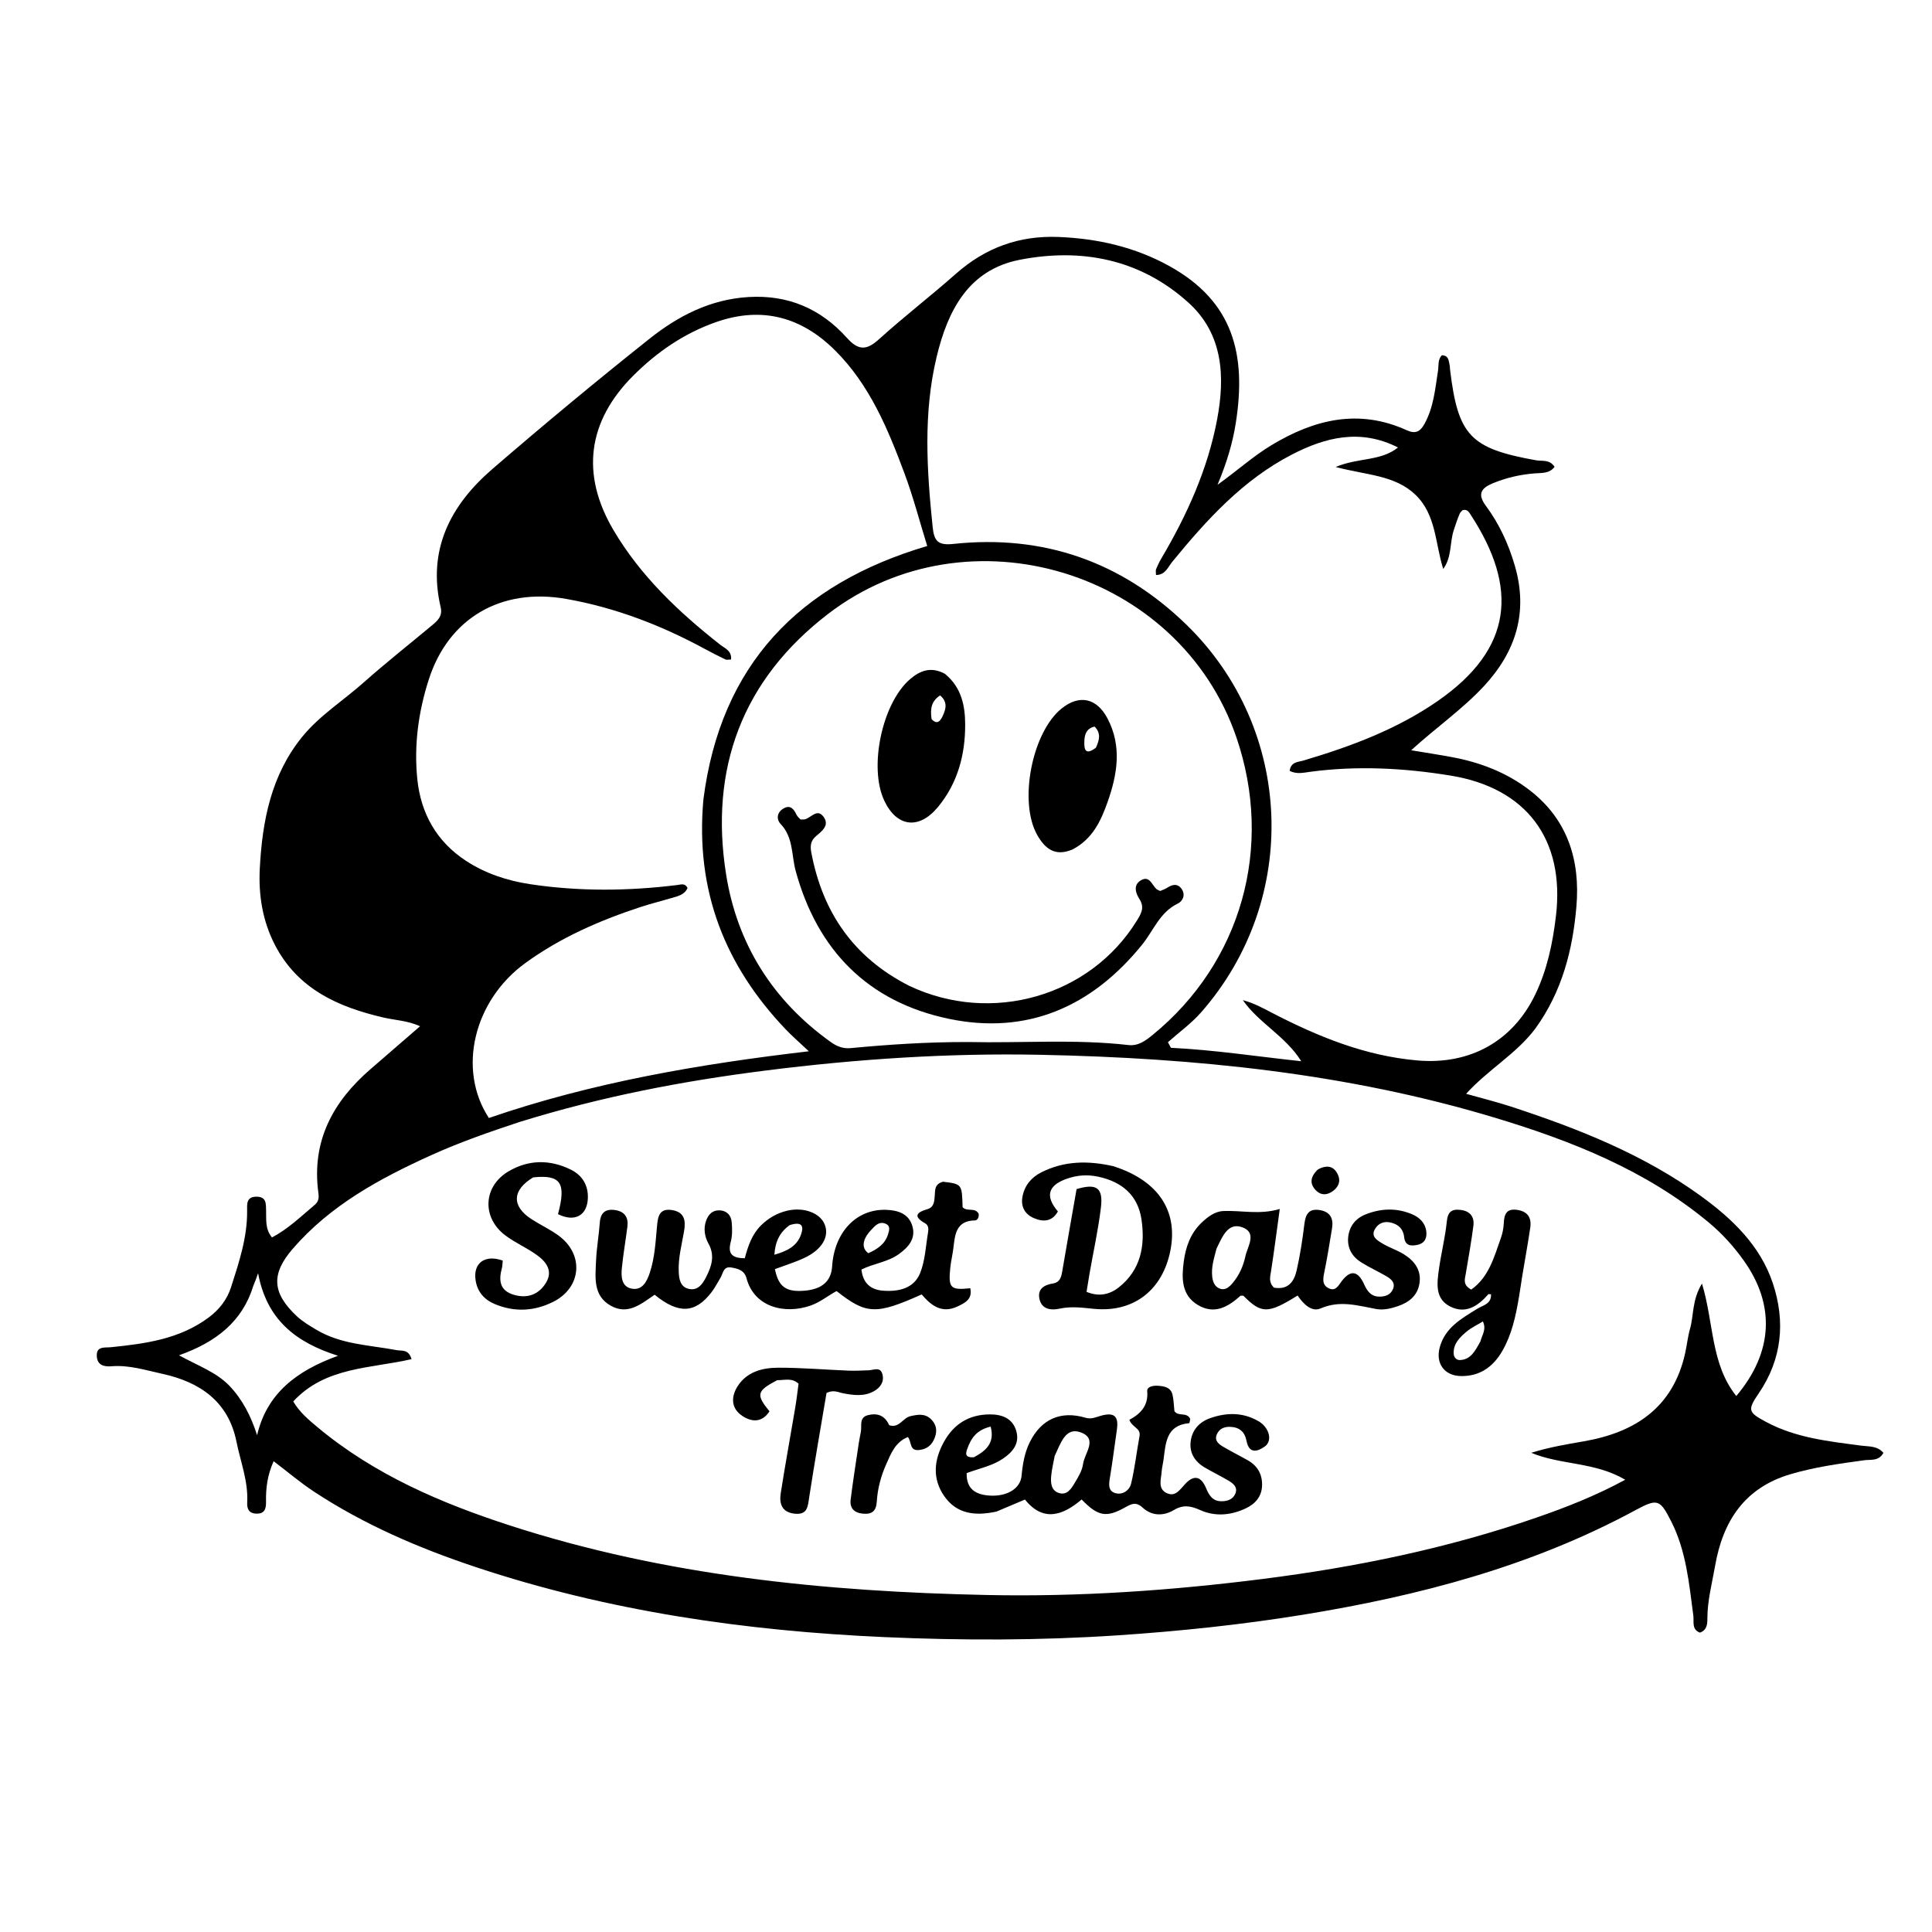 <svg version="1.1" id="Layer_1" xmlns="http://www.w3.org/2000/svg" xmlns:xlink="http://www.w3.org/1999/xlink" x="0px" y="0px"
	 width="100%" viewBox="0 0 576 576" enable-background="new 0 0 576 576" xml:space="preserve">
<path fill="#000000" opacity="1" stroke="none" 
	d="
M457.744,306.652 
	C452.006,314.271 443.759,318.777 437.104,326.106 
	C442.037,327.501 446.313,328.549 450.485,329.916 
	C470.423,336.452 489.854,344.096 507.02,356.525 
	C516.455,363.357 524.816,371.362 528.554,382.611 
	C532.324,393.958 531.335,405.18 524.316,415.442 
	C520.883,420.462 521.22,421.083 526.589,423.958 
	C535.478,428.717 545.275,429.719 555.01,431.011 
	C557.232,431.306 559.657,431.009 561.519,433.151 
	C560.119,435.708 557.749,435.083 555.76,435.356 
	C548.351,436.374 540.955,437.393 533.747,439.533 
	C520.083,443.59 513.65,453.533 511.336,466.826 
	C510.424,472.063 509.017,477.227 509.032,482.618 
	C509.036,484.196 508.892,486.016 506.813,486.749 
	C504.277,485.803 505.085,483.505 504.845,481.69 
	C503.58,472.124 502.732,462.461 498.279,453.648 
	C494.915,446.99 494.173,446.679 487.601,450.233 
	C456.566,467.013 423.033,475.794 388.489,481.409 
	C370.16,484.387 351.748,486.317 333.204,487.554 
	C310.062,489.097 286.88,489.106 263.826,488.089 
	C222.375,486.259 181.384,480.38 141.801,467.191 
	C124.919,461.566 108.58,454.562 93.635,444.728 
	C89.537,442.032 85.776,438.824 81.577,435.635 
	C79.702,439.841 79.233,443.712 79.312,447.697 
	C79.351,449.71 78.992,451.379 76.355,451.268 
	C74.058,451.172 73.609,449.683 73.703,447.875 
	C74.031,441.599 71.698,435.797 70.495,429.804 
	C68.084,417.792 59.525,412.017 48.443,409.6 
	C43.479,408.518 38.492,406.901 33.238,407.335 
	C31.126,407.51 29.04,407.08 28.866,404.408 
	C28.659,401.24 31.172,401.85 33.066,401.655 
	C43.344,400.597 53.5,399.267 62.191,392.81 
	C65.416,390.413 67.714,387.409 68.882,383.768 
	C71.26,376.359 73.749,368.932 73.677,360.981 
	C73.66,359.024 73.385,356.758 76.486,356.776 
	C79.533,356.793 79.27,358.998 79.334,360.99 
	C79.421,363.631 78.994,366.364 81.087,368.924 
	C85.802,366.461 89.708,362.687 93.837,359.206 
	C95.046,358.187 95.111,357.043 94.921,355.639 
	C92.843,340.272 99.203,328.453 110.501,318.719 
	C115.282,314.601 120.042,310.46 125.239,305.96 
	C121.505,304.267 117.847,304.177 114.388,303.377 
	C100.809,300.237 88.733,294.874 81.925,281.64 
	C78.243,274.484 77.043,266.779 77.457,258.869 
	C78.198,244.709 80.846,231.038 90.111,219.658 
	C95.298,213.288 102.34,208.881 108.435,203.463 
	C115.029,197.601 121.97,192.131 128.751,186.48 
	C130.435,185.076 132.01,183.725 131.382,181.053 
	C127.364,163.949 134.262,150.656 146.736,139.884 
	C162.113,126.605 177.759,113.618 193.662,100.975 
	C202.186,94.199 211.744,89.25 223.121,88.558 
	C235.018,87.834 244.729,92.088 252.475,100.707 
	C255.997,104.625 258.399,104.452 262.122,101.085 
	C269.53,94.384 277.468,88.274 284.953,81.655 
	C293.761,73.866 303.81,70.173 315.603,70.649 
	C327.299,71.121 338.451,73.68 348.635,79.325 
	C367.733,89.912 371.668,105.713 368.421,126.202 
	C367.49,132.076 365.795,137.828 362.987,144.543 
	C369.076,140.144 373.715,135.953 379.056,132.73 
	C391.85,125.008 405.125,121.768 419.425,128.279 
	C422.054,129.476 423.43,128.63 424.663,126.422 
	C427.422,121.483 427.871,115.968 428.721,110.551 
	C428.969,108.967 428.608,107.223 429.865,105.916 
	C431.924,105.981 431.869,107.501 432.161,108.72 
	C432.276,109.202 432.258,109.714 432.318,110.21 
	C434.692,129.913 438.35,133.713 457.969,137.231 
	C459.758,137.551 462.046,136.899 463.472,139.197 
	C461.919,141.224 459.656,140.969 457.618,141.127 
	C453.263,141.465 449.082,142.419 445.04,144.094 
	C441.539,145.546 440.403,147.32 443.007,150.827 
	C446.999,156.205 449.764,162.236 451.644,168.717 
	C455.658,182.557 451.937,194.311 442.389,204.591 
	C436.036,211.43 428.328,216.765 420.723,223.676 
	C425.314,224.446 429.14,225.03 432.942,225.736 
	C441.418,227.309 449.338,230.383 456.155,235.672 
	C467.465,244.446 471.156,256.63 469.983,270.306 
	C468.878,283.195 465.734,295.602 457.744,306.652 
M154.871,334.512 
	C146.02,337.441 137.213,340.493 128.71,344.336 
	C113.296,351.304 98.532,359.283 87.249,372.342 
	C80.745,379.871 81.127,385.531 88.527,392.436 
	C90.208,394.006 92.262,395.212 94.251,396.409 
	C101.641,400.855 110.147,400.998 118.291,402.532 
	C119.805,402.817 121.77,402.154 122.707,405.207 
	C110.538,408.041 96.998,407.433 87.432,417.823 
	C89.359,421.1 92.052,423.326 94.709,425.54 
	C111.647,439.659 131.485,448.15 152.192,454.855 
	C198.375,469.808 246.11,474.523 294.291,475.53 
	C321.753,476.104 349.149,474.204 376.43,470.748 
	C404.214,467.229 431.518,461.642 458.011,452.478 
	C466.893,449.406 475.669,445.974 484.541,441.165 
	C475.505,435.827 465.376,436.82 456.514,433.133 
	C461.755,431.501 466.915,430.617 472.075,429.73 
	C487.469,427.083 498.775,419.705 502.396,403.473 
	C502.939,401.04 503.188,398.532 503.865,396.14 
	C505.004,392.118 504.415,387.641 507.42,382.676 
	C510.999,394.475 510.013,406.66 517.653,416.203 
	C528.634,403.198 529.317,389.078 519.922,375.875 
	C516.922,371.659 513.476,367.823 509.475,364.494 
	C490.777,348.934 468.712,340.188 445.811,333.271 
	C401.665,319.939 356.228,315.423 310.381,314.476 
	C282.912,313.909 255.516,315.719 228.228,319.171 
	C203.615,322.284 179.349,326.913 154.871,334.512 
M433.41,158.092 
	C432.182,161.82 432.889,166.095 430.278,169.62 
	C427.861,161.972 428.187,153.471 422.015,147.524 
	C415.862,141.595 407.294,141.662 398.202,139.221 
	C405.054,136.365 411.602,137.564 416.799,133.41 
	C405.502,127.685 395.088,130.414 385.26,135.469 
	C370.607,143.005 359.715,155.003 349.436,167.569 
	C348.194,169.087 347.464,171.399 344.645,171.434 
	C344.645,170.631 344.507,170.1 344.672,169.691 
	C345.108,168.616 345.612,167.556 346.202,166.558 
	C353.879,153.565 360.071,139.913 362.872,125.035 
	C365.268,112.308 364.683,99.62 354.348,90.254 
	C340.023,77.273 322.471,73.847 304.004,77.456 
	C288.771,80.432 282.566,92.528 279.241,106.413 
	C275.215,123.225 276.315,140.136 278.057,157.1 
	C278.491,161.332 279.661,162.654 284.242,162.165 
	C311.016,159.305 334.289,167.431 353.573,186.099 
	C385.812,217.309 387.706,268.111 358.084,301.832 
	C355.18,305.137 351.513,307.773 348.201,310.72 
	C348.497,311.276 348.793,311.832 349.089,312.388 
	C361.995,313.011 374.754,314.979 387.956,316.393 
	C383.2,308.825 375.313,305.042 370.539,298.187 
	C373.801,299.034 376.516,300.552 379.276,301.981 
	C392.956,309.063 407.021,314.819 422.638,316.163 
	C438.121,317.496 450.895,310.557 457.656,296.621 
	C461.271,289.168 462.914,281.237 463.884,273.084 
	C466.601,250.251 455.069,234.917 432.499,231.235 
	C418.608,228.968 404.716,228.241 390.72,230.089 
	C388.707,230.354 386.529,230.924 384.492,229.803 
	C384.883,227.082 386.996,227.223 388.651,226.731 
	C402.758,222.539 416.515,217.415 428.669,208.975 
	C451.198,193.332 452.618,175.184 438.501,153.522 
	C437.992,152.742 437.487,151.698 436.046,152.105 
	C435.804,152.388 435.376,152.708 435.195,153.133 
	C434.608,154.508 434.112,155.921 433.41,158.092 
M209.708,238.366 
	C214.82,198.283 238.104,174.101 276.439,162.786 
	C274.159,155.418 272.279,148.178 269.682,141.204 
	C264.731,127.906 259.305,114.769 248.991,104.491 
	C239.015,94.551 227.264,91.283 213.742,95.94 
	C204.119,99.254 195.913,104.884 188.748,112.049 
	C175.185,125.612 173.107,141.406 182.855,157.967 
	C190.931,171.688 202.275,182.418 214.662,192.167 
	C216.056,193.263 218.235,194.004 217.951,196.629 
	C217.205,196.629 216.651,196.788 216.265,196.602 
	C214.167,195.591 212.09,194.531 210.043,193.421 
	C197.072,186.385 183.436,181.154 168.878,178.57 
	C149.336,175.101 133.694,184.327 127.824,202.622 
	C124.732,212.256 123.398,222.153 124.406,232.203 
	C125.439,242.501 130.168,250.929 138.969,256.669 
	C144.764,260.449 151.285,262.59 158.091,263.613 
	C172.672,265.805 187.291,265.668 201.909,263.858 
	C203.005,263.722 204.255,263.2 204.982,264.756 
	C204.048,266.822 202.028,267.199 200.152,267.756 
	C197.12,268.656 194.04,269.406 191.037,270.392 
	C178.805,274.409 167.1,279.504 156.605,287.132 
	C141.268,298.279 136.254,318.803 145.753,333.317 
	C176.401,322.766 208.29,317.267 241.148,313.425 
	C238.354,310.791 236.203,308.942 234.256,306.9 
	C216.195,287.949 207.246,265.666 209.708,238.366 
M288.5,310.663 
	C304.472,311.028 320.475,309.739 336.421,311.567 
	C339.342,311.902 341.526,310.275 343.599,308.586 
	C370.115,286.971 379.814,252.485 368.602,219.793 
	C351.57,170.13 288.573,151.013 246.857,183.054 
	C221.244,202.727 211.484,229.208 216.476,260.684 
	C219.757,281.368 230.345,298.279 247.631,310.631 
	C249.449,311.93 251.264,312.704 253.633,312.481 
	C264.895,311.416 276.179,310.657 288.5,310.663 
M75.55,383.279 
	C72.275,394.03 64.415,400.141 53.364,404.066 
	C59.076,407.196 64.529,409.12 68.404,413.166 
	C72.325,417.258 74.876,422.331 76.65,427.883 
	C79.558,415.439 88.408,408.682 100.778,404.204 
	C87.877,400.143 79.47,393.193 76.946,379.591 
	C76.288,381.457 76.069,382.079 75.55,383.279 
z"/>
<path fill="#000000" opacity="1" stroke="none" 
	d="
M281.155,352.316 
	C286.799,353.005 286.799,353.005 286.985,359.893 
	C288.241,361.366 290.754,359.858 291.771,361.875 
	C291.953,362.886 291.421,363.838 290.66,363.851 
	C285.069,363.946 284.718,367.981 284.247,372.033 
	C284.017,374.013 283.52,375.963 283.317,377.944 
	C282.695,384.041 283.329,384.687 289.274,384.07 
	C289.983,387.309 287.754,388.431 285.461,389.511 
	C280.742,391.733 277.557,389.163 274.789,385.916 
	C261.161,392.026 258.298,391.911 249.415,384.919 
	C246.848,386.272 244.564,388.221 241.698,389.226 
	C233.833,391.987 224.827,389.613 222.573,381.124 
	C221.929,378.701 220.059,378.25 218.054,377.89 
	C215.631,377.456 215.606,379.616 214.807,380.938 
	C213.947,382.362 213.188,383.864 212.188,385.183 
	C207.332,391.588 202.307,391.845 195.173,386.011 
	C191.259,388.639 187.3,392.185 182.124,389.298 
	C176.76,386.306 177.498,380.892 177.701,375.936 
	C177.857,372.126 178.546,368.341 178.819,364.533 
	C179.034,361.545 180.503,360.343 183.382,360.765 
	C186.219,361.18 187.401,362.929 187.052,365.691 
	C186.533,369.808 185.811,373.904 185.4,378.031 
	C185.149,380.56 185.256,383.579 188.288,384.186 
	C191.518,384.833 192.888,381.994 193.734,379.438 
	C195.206,374.994 195.445,370.312 195.87,365.685 
	C196.132,362.838 196.458,360.132 200.377,360.772 
	C204.176,361.391 204.476,363.979 203.932,367.149 
	C203.26,371.072 202.198,374.947 202.349,378.989 
	C202.434,381.268 202.756,383.597 205.249,384.236 
	C208.039,384.951 209.494,382.764 210.559,380.658 
	C212.161,377.491 213.205,374.325 211.205,370.725 
	C210.109,368.751 209.662,366.317 210.514,363.942 
	C211.198,362.038 212.429,360.762 214.545,360.846 
	C216.692,360.931 217.961,362.33 218.141,364.332 
	C218.317,366.295 218.365,368.392 217.862,370.268 
	C216.861,374.008 218.475,375.08 222.04,375.137 
	C223.032,371.456 224.198,367.996 226.878,365.342 
	C229.059,363.182 231.64,361.685 234.615,360.971 
	C239.596,359.777 244.51,361.611 245.885,365.081 
	C247.321,368.706 245.039,372.605 239.745,375.06 
	C236.919,376.371 233.913,377.292 231.033,378.372 
	C232.1,383.662 234.355,385.258 239.822,384.809 
	C245.073,384.378 247.805,381.978 248.089,377.548 
	C248.743,367.337 255.33,360.412 264.154,360.692 
	C267.714,360.804 270.971,361.856 272.026,365.588 
	C273.079,369.313 270.839,371.851 267.926,373.933 
	C264.629,376.29 260.512,376.668 256.824,378.495 
	C257.291,382.616 259.61,384.546 263.372,384.81 
	C267.974,385.132 272.466,384.118 274.308,379.586 
	C275.837,375.826 275.991,371.501 276.687,367.414 
	C276.853,366.438 276.85,365.302 275.835,364.725 
	C272.239,362.684 273.135,361.474 276.493,360.499 
	C278.502,359.916 278.561,358.121 278.686,356.438 
	C278.808,354.8 278.585,352.985 281.155,352.316 
M235.453,365.244 
	C232.487,367.345 231.102,370.202 230.878,374.081 
	C234.664,372.985 237.579,371.573 238.814,368.057 
	C239.74,365.418 239.015,364.128 235.453,365.244 
M258.884,373.621 
	C261.513,372.437 263.858,370.954 264.762,367.978 
	C265.105,366.851 265.518,365.535 264.177,364.903 
	C262.056,363.906 260.758,365.584 259.569,366.867 
	C257.128,369.5 256.749,372.091 258.884,373.621 
z"/>
<path fill="#000000" opacity="1" stroke="none" 
	d="
M297.101,450.65 
	C290.767,452.035 285.259,451.415 281.525,446.067 
	C277.916,440.897 278.429,435.373 281.34,430.017 
	C284.287,424.593 288.862,421.702 295.098,421.683 
	C298.7,421.672 301.851,422.821 302.963,426.552 
	C304.078,430.297 302.004,432.86 299,434.889 
	C295.773,437.068 291.97,437.782 288.196,439.19 
	C288.087,443.973 290.928,445.617 294.999,445.885 
	C300.188,446.225 304.203,443.849 304.564,440.007 
	C304.896,436.481 305.47,433.059 307.048,429.9 
	C310.442,423.107 316.232,420.499 323.561,422.667 
	C325.431,423.221 326.724,422.492 328.295,422.061 
	C332.232,420.98 333.57,422.264 332.979,426.273 
	C332.278,431.038 331.7,435.823 330.906,440.572 
	C330.579,442.531 330.328,444.537 332.541,445.16 
	C334.726,445.776 336.747,444.291 337.216,442.347 
	C338.34,437.682 338.862,432.875 339.738,428.145 
	C340.183,425.742 337.458,425.558 336.712,423.289 
	C339.968,421.565 342.413,419.117 342.029,414.785 
	C341.903,413.367 343.877,413.047 345.23,413.147 
	C347.08,413.283 349.042,413.578 349.561,415.789 
	C349.935,417.379 349.956,419.053 350.134,420.69 
	C351.208,422.428 353.874,420.865 354.854,423.046 
	C354.763,423.42 354.686,424.282 354.532,424.297 
	C347.549,424.933 347.557,430.37 346.871,435.341 
	C346.713,436.491 346.403,437.628 346.326,438.782 
	C346.177,441.034 345.118,443.783 347.754,445.104 
	C350.446,446.454 351.81,444.033 353.429,442.333 
	C355.996,439.636 358.087,440.137 359.551,443.623 
	C360.43,445.716 361.464,447.552 364.101,447.575 
	C365.881,447.591 367.519,447.072 368.266,445.384 
	C369.146,443.398 367.671,442.268 366.207,441.403 
	C363.916,440.05 361.514,438.883 359.215,437.542 
	C356.229,435.8 354.527,433.139 354.989,429.687 
	C355.438,426.322 357.522,423.958 360.803,422.802 
	C365.753,421.057 370.651,421.044 375.255,423.745 
	C378.441,425.614 379.43,429.565 377.125,431.219 
	C374.956,432.776 372.397,433.579 371.628,429.561 
	C371.118,426.898 369.527,425.506 366.817,425.395 
	C364.987,425.32 363.477,425.963 362.759,427.692 
	C362.01,429.496 363.326,430.529 364.626,431.299 
	C367.057,432.739 369.595,433.998 372.054,435.393 
	C374.91,437.013 376.337,439.511 376.271,442.795 
	C376.203,446.196 374.238,448.379 371.352,449.728 
	C366.932,451.794 362.244,452.208 357.8,450.2 
	C354.981,448.927 352.758,448.537 349.949,450.21 
	C346.879,452.039 343.397,452.002 340.651,449.465 
	C338.678,447.642 337.325,448.349 335.429,449.412 
	C329.811,452.56 327.343,452.072 322.472,447.053 
	C316.876,451.822 311.026,453.877 305.578,447.068 
	C302.66,448.31 300.076,449.41 297.101,450.65 
M314.438,434.073 
	C314.082,436.03 313.6,437.974 313.406,439.947 
	C313.207,441.981 313.336,444.284 315.554,445.069 
	C318.166,445.993 319.443,443.734 320.529,441.917 
	C321.544,440.219 322.656,438.361 322.901,436.467 
	C323.316,433.266 327.444,428.923 322.157,427.024 
	C317.708,425.427 316.293,430.113 314.438,434.073 
M290.379,434.45 
	C293.93,432.536 296.66,430.235 295.35,425.327 
	C291.049,426.328 289.46,428.929 288.39,431.934 
	C287.972,433.109 287.442,434.688 290.379,434.45 
z"/>
<path fill="#000000" opacity="1" stroke="none" 
	d="
M379.818,383.899 
	C384.172,384.643 385.852,381.959 386.582,378.738 
	C387.608,374.213 388.321,369.601 388.873,364.991 
	C389.229,362.015 390.2,360.209 393.532,360.779 
	C396.667,361.314 397.6,363.355 397.125,366.241 
	C396.424,370.502 395.746,374.769 394.887,378.998 
	C394.466,381.067 393.955,383.16 396.321,384.162 
	C398.316,385.007 399.055,383.173 400.102,381.836 
	C402.722,378.489 404.89,378.899 406.734,382.973 
	C407.609,384.907 408.715,386.475 411.049,386.565 
	C412.818,386.633 414.466,386.132 415.244,384.444 
	C416.153,382.472 414.762,381.313 413.263,380.449 
	C410.812,379.038 408.227,377.851 405.831,376.357 
	C403.092,374.648 401.6,372.037 401.949,368.786 
	C402.294,365.573 404.147,363.229 407.189,362.034 
	C411.699,360.262 416.274,360.074 420.816,361.938 
	C423.084,362.868 424.811,364.407 425.205,366.958 
	C425.52,369.006 424.802,370.661 422.621,371.13 
	C420.716,371.539 418.9,371.483 418.631,368.815 
	C418.452,367.039 417.533,365.635 415.893,364.911 
	C413.696,363.941 411.466,364.121 410.081,366.179 
	C408.433,368.628 410.628,369.819 412.295,370.811 
	C414.288,371.997 416.564,372.715 418.53,373.938 
	C421.679,375.898 423.821,378.651 423.195,382.619 
	C422.615,386.295 420.082,388.301 416.681,389.444 
	C414.589,390.148 412.417,390.654 410.3,390.266 
	C404.773,389.254 399.475,387.578 393.708,390.096 
	C391.021,391.269 388.486,388.669 386.868,386.245 
	C378.024,391.74 376.082,391.73 370.69,386.298 
	C370.373,386.314 369.942,386.209 369.757,386.377 
	C366.062,389.712 361.987,391.966 357.149,389.08 
	C352.195,386.126 352.273,381.062 352.912,376.188 
	C353.478,371.866 354.869,367.767 358.176,364.588 
	C360.029,362.807 362.17,361.182 364.638,361.061 
	C370.058,360.796 375.473,362.249 381.545,360.438 
	C380.596,367.311 379.852,373.18 378.936,379.021 
	C378.671,380.707 378.172,382.283 379.818,383.899 
M362.671,372.324 
	C361.979,375.044 361.076,377.729 361.406,380.609 
	C361.586,382.182 362.136,383.61 363.672,384.183 
	C365.33,384.802 366.513,383.678 367.492,382.525 
	C369.462,380.204 370.686,377.406 371.301,374.523 
	C371.926,371.597 374.898,367.521 370.338,365.886 
	C366.206,364.405 364.5,368.443 362.671,372.324 
z"/>
<path fill="#000000" opacity="1" stroke="none" 
	d="
M331.866,347.672 
	C345.779,352.078 351.702,361.628 348.651,374.125 
	C345.965,385.128 337.537,391.315 326.189,390.217 
	C322.712,389.88 319.381,389.394 315.868,390.166 
	C313.407,390.707 310.552,390.416 309.887,387.22 
	C309.275,384.279 311.317,383.066 313.914,382.652 
	C315.992,382.322 316.393,380.794 316.69,379.05 
	C318.083,370.873 319.533,362.706 320.966,354.511 
	C326.915,352.743 328.941,354.063 328.221,360.036 
	C327.428,366.62 325.985,373.125 324.837,379.666 
	C324.524,381.448 324.252,383.236 323.94,385.147 
	C327.629,386.686 330.818,385.959 333.523,383.833 
	C340.14,378.63 341.459,371.348 340.326,363.605 
	C339.265,356.361 334.529,352.35 327.441,350.818 
	C324.22,350.121 321.156,350.351 318.122,351.404 
	C312.45,353.371 311.508,356.618 315.398,361.174 
	C313.676,364.243 311.027,364.373 308.208,363.156 
	C305.432,361.958 304.261,359.594 304.863,356.628 
	C305.53,353.339 307.503,350.99 310.541,349.474 
	C317.279,346.11 324.277,345.96 331.866,347.672 
z"/>
<path fill="#000000" opacity="1" stroke="none" 
	d="
M452.878,386.593 
	C451.898,392.449 450.723,397.803 447.962,402.654 
	C445.205,407.498 441.153,410.404 435.422,410.249 
	C430.546,410.117 427.956,406.398 429.244,401.672 
	C430.846,395.797 435.737,393.098 440.41,390.204 
	C442.154,389.124 444.665,388.782 444.528,385.876 
	C444.211,385.876 443.811,385.761 443.696,385.893 
	C440.631,389.422 436.928,391.843 432.336,389.512 
	C427.773,387.196 428.417,382.58 428.995,378.428 
	C429.658,373.661 430.862,368.961 431.346,364.182 
	C431.639,361.291 432.785,360.399 435.442,360.717 
	C438.331,361.062 439.619,362.8 439.267,365.508 
	C438.646,370.28 437.794,375.023 436.995,379.771 
	C436.721,381.4 436.043,383.072 438.629,384.469 
	C443.839,380.816 445.432,374.839 447.446,369.158 
	C447.941,367.762 448.262,366.244 448.325,364.768 
	C448.44,362.07 449.088,360.213 452.378,360.715 
	C455.516,361.193 456.653,363.117 456.227,366.008 
	C455.501,370.936 454.593,375.836 453.785,380.752 
	C453.488,382.555 453.259,384.369 452.878,386.593 
M441.388,399.87 
	C441.797,398.073 443.249,396.395 442.103,393.971 
	C440.307,395.067 438.629,395.839 437.264,396.984 
	C435.228,398.691 433.239,400.588 433.398,403.602 
	C433.457,404.72 434.237,405.547 435.349,405.482 
	C438.468,405.3 439.755,402.87 441.388,399.87 
z"/>
<path fill="#000000" opacity="1" stroke="none" 
	d="
M158.975,351.017 
	C152.648,354.783 152.518,359.611 158.368,363.414 
	C161.015,365.135 163.918,366.482 166.468,368.327 
	C174.224,373.935 173.42,383.905 164.875,388.151 
	C159.234,390.953 153.383,391.244 147.505,388.786 
	C144.364,387.472 142.341,385.146 141.803,381.754 
	C140.984,376.592 144.517,373.921 149.884,375.825 
	C149.805,376.557 149.824,377.372 149.62,378.127 
	C148.634,381.78 148.985,384.807 153.224,386.036 
	C157.235,387.198 160.578,385.97 162.726,382.523 
	C165.013,378.853 162.787,376.112 159.925,374.075 
	C156.957,371.963 153.523,370.488 150.625,368.296 
	C143.589,362.977 144.046,353.686 151.61,349.224 
	C157.611,345.684 163.999,345.639 170.23,348.737 
	C173.616,350.421 175.415,353.389 175.261,357.258 
	C175.054,362.466 171.276,364.435 166.362,361.983 
	C168.841,352.696 167.234,350.162 158.975,351.017 
z"/>
<path fill="#000000" opacity="1" stroke="none" 
	d="
M231.713,411.481 
	C225.584,414.69 225.334,415.789 229.413,420.768 
	C227.218,424.129 224.2,424.047 221.33,422.151 
	C217.951,419.918 217.894,416.497 219.875,413.346 
	C222.633,408.957 227.314,407.775 232.036,407.765 
	C239.005,407.75 245.974,408.358 252.946,408.638 
	C254.936,408.717 256.936,408.6 258.93,408.538 
	C260.472,408.491 262.472,407.329 263.095,409.756 
	C263.659,411.956 262.479,413.67 260.604,414.736 
	C257.664,416.408 254.539,415.985 251.378,415.393 
	C249.962,415.128 248.547,414.248 246.419,415.285 
	C244.727,425.352 242.888,435.784 241.272,446.25 
	C240.839,449.054 240.852,451.718 236.889,451.283 
	C233.075,450.864 232.285,448.264 232.765,445.189 
	C234.094,436.667 235.657,428.181 237.087,419.675 
	C237.496,417.247 237.77,414.796 238.081,412.535 
	C236.074,410.707 234.01,411.501 231.713,411.481 
z"/>
<path fill="#000000" opacity="1" stroke="none" 
	d="
M265.102,424.907 
	C268.104,425.892 269.106,422.733 271.459,422.203 
	C273.682,421.703 275.722,421.363 277.521,423.067 
	C279.134,424.596 279.488,426.457 278.72,428.54 
	C277.901,430.76 276.451,432.057 273.974,432.306 
	C271.081,432.597 271.852,429.91 270.68,428.434 
	C266.919,429.923 265.625,433.358 264.189,436.594 
	C262.63,440.104 261.643,443.828 261.405,447.648 
	C261.23,450.449 260.04,451.521 257.34,451.285 
	C254.712,451.056 253.279,449.687 253.609,447.063 
	C254.313,441.478 255.193,435.915 256.019,430.345 
	C256.189,429.198 256.429,428.061 256.648,426.921 
	C257,425.095 256.049,422.596 258.754,421.913 
	C261.401,421.244 263.728,421.829 265.102,424.907 
z"/>
<path fill="#000000" opacity="1" stroke="none" 
	d="
M392.93,348.652 
	C395.809,347.111 397.81,347.757 398.935,350.347 
	C399.763,352.255 399.016,353.92 397.363,355.116 
	C395.689,356.327 393.893,356.459 392.392,354.963 
	C390.382,352.958 390.599,350.851 392.93,348.652 
z"/>
<path fill="#000000" opacity="1" stroke="none" 
	d="
M271.085,293.917 
	C295.638,305.545 325.005,297.038 338.898,274.542 
	C340.148,272.518 341.343,270.649 339.758,268.134 
	C338.585,266.273 337.73,263.844 340.198,262.424 
	C342.728,260.968 343.427,263.844 344.79,265.068 
	C345.026,265.28 345.368,265.374 345.882,265.634 
	C346.485,265.367 347.284,265.129 347.953,264.692 
	C349.54,263.657 351.098,263.301 352.311,265.065 
	C353.525,266.829 352.584,268.693 351.162,269.375 
	C345.78,271.954 343.915,277.423 340.522,281.62 
	C325.525,300.17 306.202,308.666 282.732,303.716 
	C258.861,298.681 243.709,283.394 237.227,259.675 
	C235.942,254.975 236.568,249.684 232.758,245.68 
	C231.359,244.209 231.649,242.112 233.651,240.998 
	C235.643,239.89 236.676,241.208 237.468,242.9 
	C237.733,243.466 238.295,243.893 238.656,244.309 
	C239.162,244.309 239.497,244.356 239.815,244.301 
	C241.735,243.969 243.555,240.87 245.507,243.483 
	C247.406,246.024 245.087,247.765 243.312,249.259 
	C241.688,250.628 241.501,252.17 241.878,254.164 
	C245.237,271.948 254.417,285.45 271.085,293.917 
z"/>
<path fill="#000000" opacity="1" stroke="none" 
	d="
M319.834,253.215 
	C314.534,255.543 311.516,252.931 309.271,249.011 
	C303.6,239.114 307.675,218.277 316.564,211.181 
	C321.774,207.021 326.938,208.077 330.149,214.126 
	C334.573,222.46 333.121,230.933 330.165,239.245 
	C328.209,244.743 325.762,250.084 319.834,253.215 
M326.726,222.922 
	C327.724,220.756 328.364,218.622 326.329,216.617 
	C323.636,217.246 323.314,219.326 323.276,221.281 
	C323.241,223.135 323.42,225.428 326.726,222.922 
z"/>
<path fill="#000000" opacity="1" stroke="none" 
	d="
M281.706,200.886 
	C286.743,204.991 287.733,210.564 287.753,216.006 
	C287.787,224.978 285.521,233.498 279.629,240.614 
	C273.957,247.465 267.309,246.593 263.602,238.633 
	C258.967,228.678 263.014,209.619 271.322,202.486 
	C274.288,199.939 277.548,198.635 281.706,200.886 
M277.736,214.39 
	C279.367,216.171 280.321,214.998 281.018,213.531 
	C282.007,211.448 282.624,209.323 280.293,207.329 
	C277.742,208.951 277.273,211.2 277.736,214.39 
z"/>
</svg>